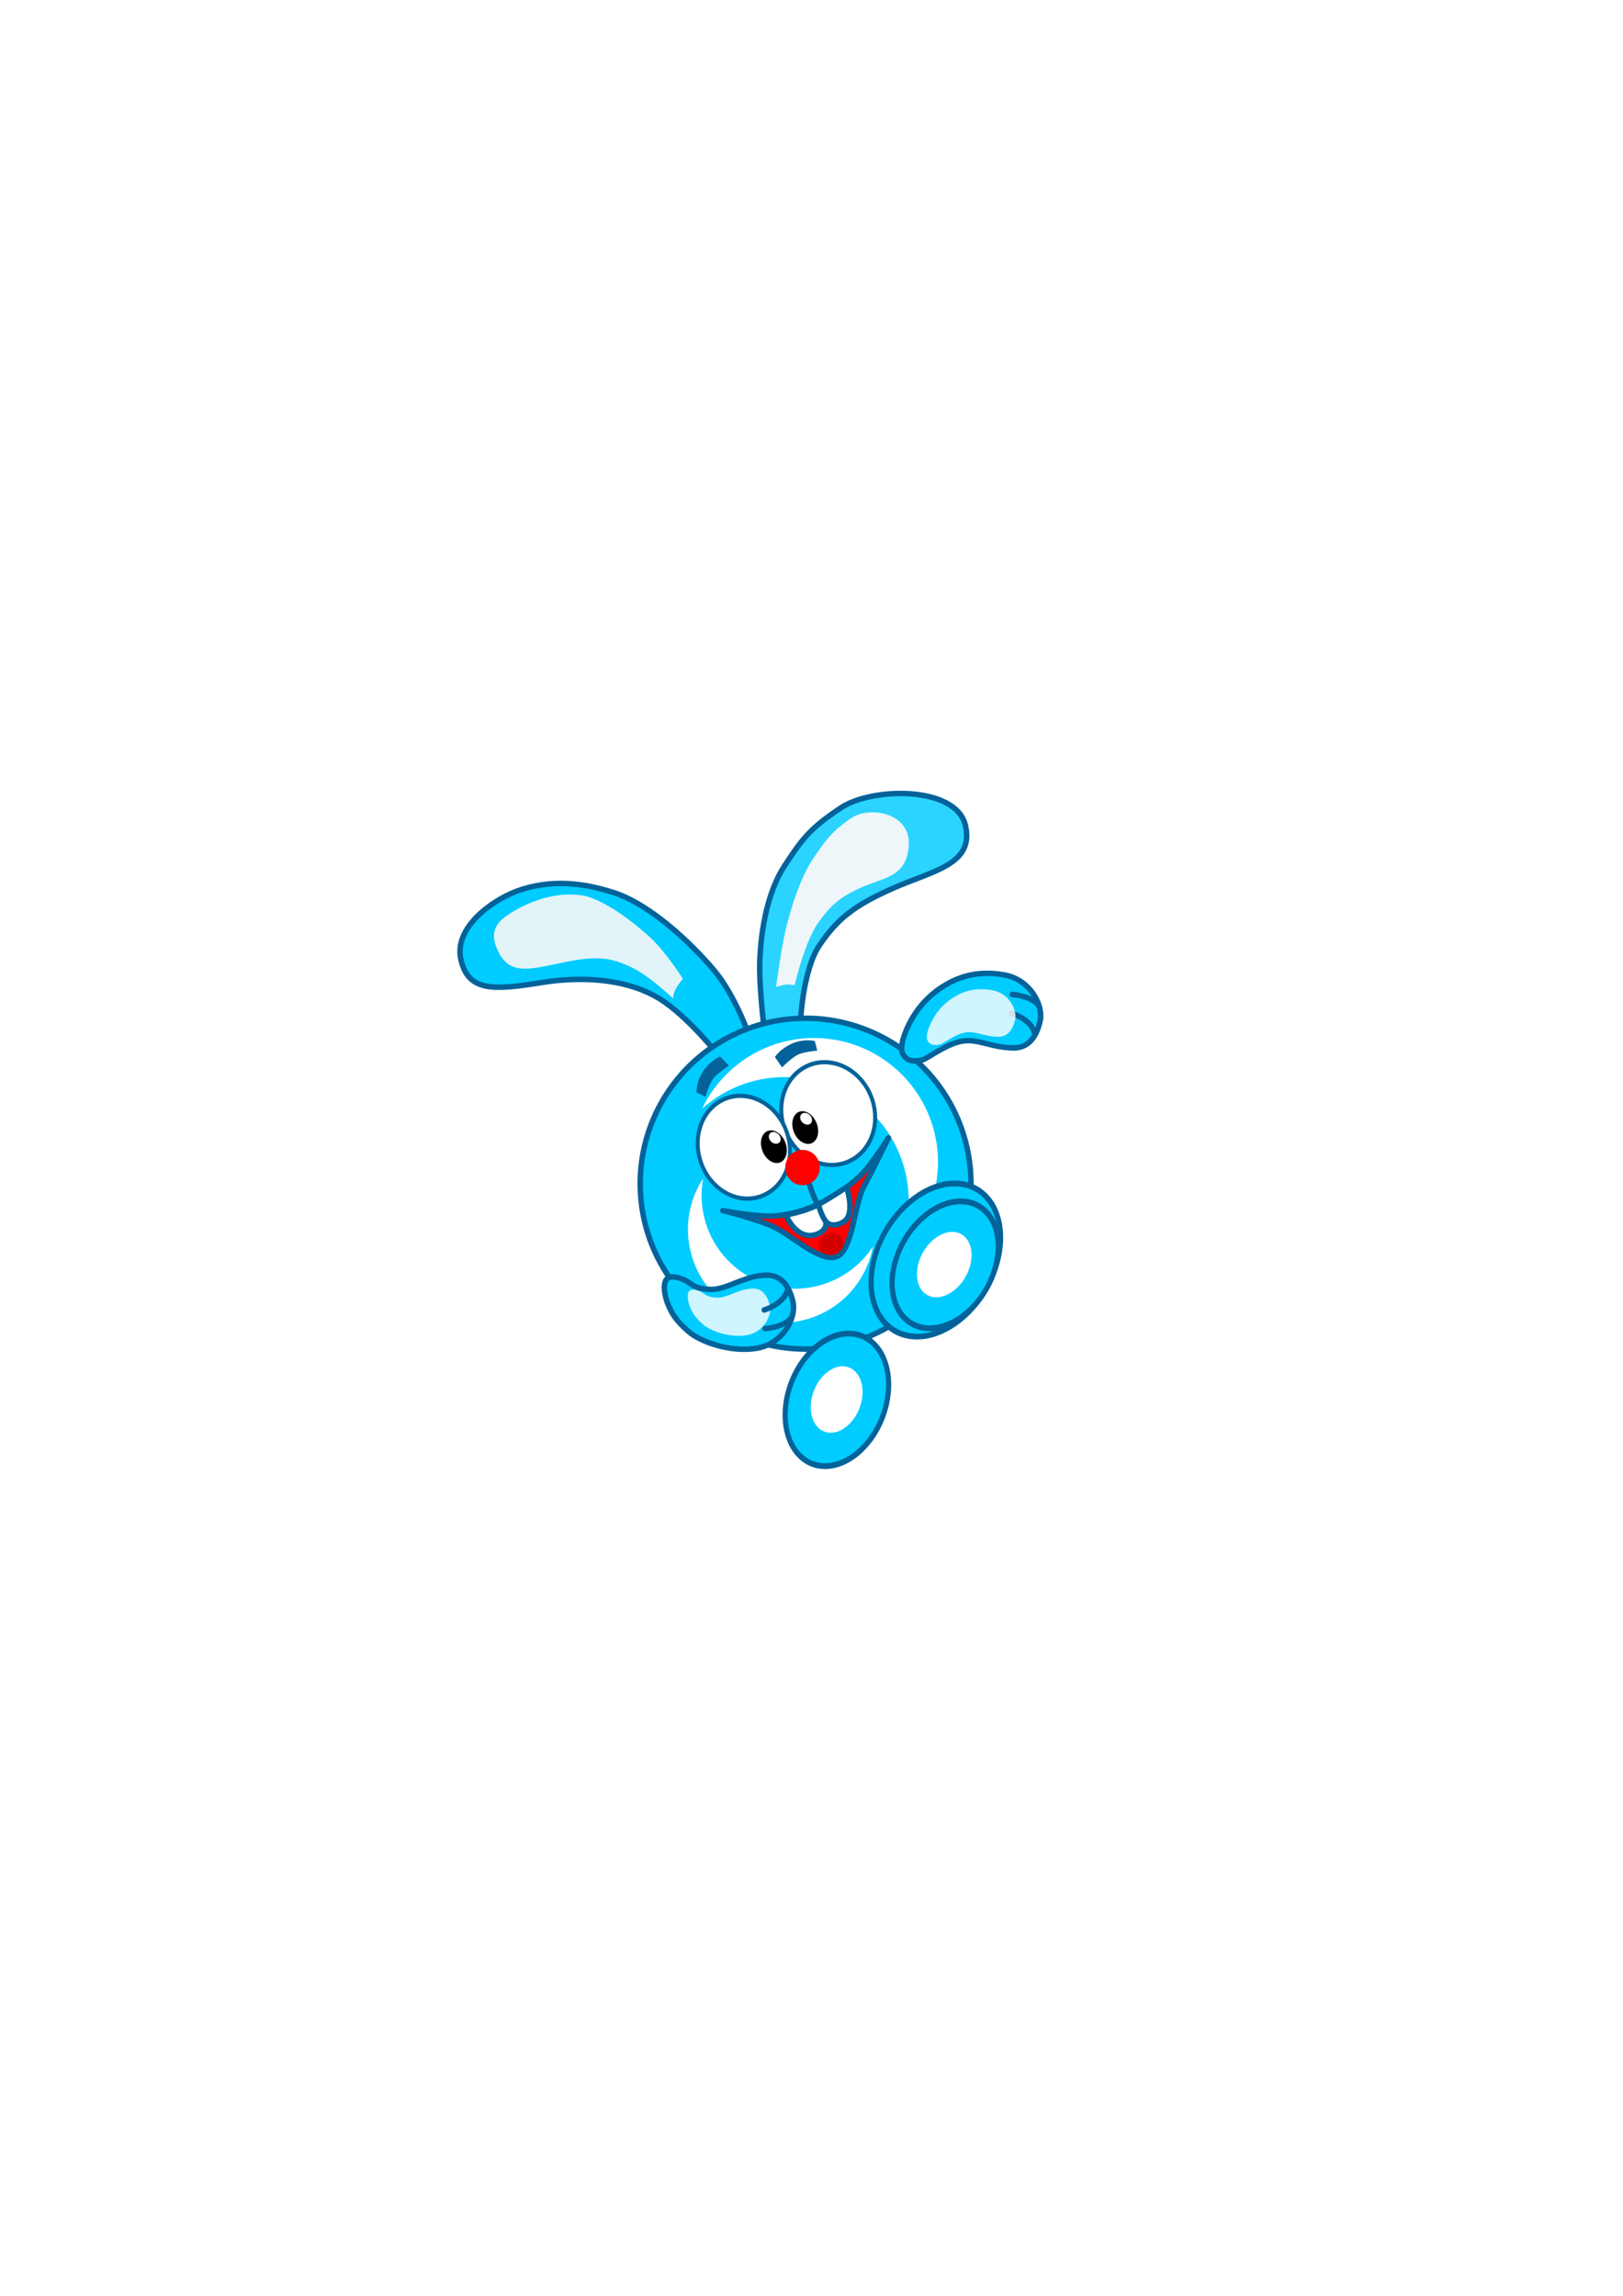 <?xml version="1.0" encoding="UTF-8"?>
<svg version="1.1" viewBox="0 0 744.09 1052.4" xmlns="http://www.w3.org/2000/svg">
<defs>
<filter id="g" x="-.178" y="-.275" width="1.355" height="1.551">
<feGaussianBlur stdDeviation="5.473"/>
</filter>
<filter id="f" x="-.25" y="-.19" width="1.5" height="1.38">
<feGaussianBlur stdDeviation="6.339"/>
</filter>
<filter id="e" x="-.236" y="-.412" width="1.472" height="1.823">
<feGaussianBlur stdDeviation="3.718"/>
</filter>
<filter id="d" x="-.244" y="-.388" width="1.489" height="1.777">
<feGaussianBlur stdDeviation="4.142"/>
</filter>
<filter id="a" x="-.142" y="-.155" width="1.285" height="1.311">
<feGaussianBlur stdDeviation="6.419"/>
</filter>
<filter id="c" x="-.525" y="-.469" width="2.049" height="1.938">
<feGaussianBlur stdDeviation="11.466"/>
</filter>
<filter id="b" x="-.36" y="-.296" width="1.719" height="1.592">
<feGaussianBlur stdDeviation="7.479"/>
</filter>
</defs>
<path d="m350.61 473.63s5.868-2.034 8.59-2.545c2.723-0.511 7.636-0.636 7.636-0.636s0.854-25.362 8.908-37.224 15.625-18.095 33.725-26.089c18.1-7.994 37.539-10.888 33.088-28.952-4.45-18.064-42.732-17.383-56.95-7.954-14.218 9.429-17.708 14.193-25.771 26.407-8.063 12.214-10.829 29.601-11.454 42.633-0.624 13.032 2.227 34.361 2.227 34.361z" fill="#2ad4ff" stroke="#036299" stroke-width="2.5"/>
<path d="m343.29 474.27s-3.912 1.065-8.59 3.5c-4.678 2.435-6.045 5.09-6.045 5.09s-13.684-17.295-26.407-25.134c-12.724-7.839-31.916-10.913-54.087-7.318-22.171 3.595-33.665 4.175-36.906-10.817-3.241-14.993 15.653-27.992 27.68-31.816 12.027-3.824 25.39-4.144 42.475 1.382s35.747 23.574 45.655 35.206c9.908 11.632 16.226 29.907 16.226 29.907z" fill="#0cf" stroke="#036299" stroke-width="2.5"/>
<path d="m355.83 452.39s3.208-0.983 4.624-1.101c1.417-0.118 3.841 0.294 3.841 0.294s4.626-19.76 10.534-28.208c5.908-8.448 10.645-12.541 20.824-16.92s20.168-4.628 20.988-19.227c0.821-14.598-18.017-18.035-26.536-12.131-8.519 5.904-11.016 9.271-16.987 17.994-5.97 8.723-10.208 22.043-12.676 32.177-2.468 10.134-4.612 27.122-4.612 27.122z" fill="#eef6f9 icc-color(ISOnewspaper26v4, 0.038, 0, 0, 0)" filter="url(#f)"/>
<path d="m313.14 448.74s-1.548 1.468-3.082 4.097c-1.534 2.629-1.452 4.859-1.452 4.859s-11.152-10.672-19.271-14.397c-8.12-3.725-14.065-5.558-29.655-2.427-15.589 3.131-25.306 6.646-30.921-4.075-5.615-10.722-0.283-15.333 8.799-20.261 9.082-4.927 19.189-7.447 28.727-6.207 9.538 1.241 23.235 11.63 31.067 18.687 7.831 7.057 15.789 19.722 15.789 19.722z" fill="#e3f4f9" filter="url(#g)"/>
<path transform="matrix(.954 0 0 .954 48.7 42.711)" d="m415.57 523.96a79.473 79.473 0 1 1-158.95 0 79.473 79.473 0 1 1 158.95 0z" color="#000000" fill="#0cf" stroke="#036299" stroke-width="2.619"/>
<path transform="matrix(-.727 .195 -.195 -.727 731.81 915.98)" d="m358.14 523.97c-22.622 0-42.132 13.243-51.281 32.375 10.055-8.997 23.32-14.469 37.875-14.469 31.391 0 56.844 25.453 56.844 56.844 0 8.754-1.996 17.031-5.531 24.438 11.62-10.407 18.938-25.517 18.938-42.344 0-31.391-25.453-56.844-56.844-56.844z" color="#000000" fill="#fff" filter="url(#a)"/>
<path d="m373.19 475.81c-22.622 0-42.132 13.243-51.281 32.375 10.055-8.997 23.32-14.469 37.875-14.469 31.391 0 56.844 25.453 56.844 56.844 0 8.754-1.996 17.031-5.531 24.438 11.62-10.407 18.938-25.517 18.938-42.344 0-31.391-25.453-56.844-56.844-56.844z" color="#000000" fill="#fff" filter="url(#a)"/>
<path transform="matrix(.863 .733 .696 -.986 -366.94 847.47)" d="m462.28 599.79a23.66 30.94 0 1 1-47.32 0 23.66 30.94 0 1 1 47.32 0z" color="#000000" fill="#0cf" stroke="#036299" stroke-width="2.143"/>
<path transform="matrix(.707 .608 .571 -.817 -219.25 803.12)" d="m462.28 599.79a23.66 30.94 0 1 1-47.32 0 23.66 30.94 0 1 1 47.32 0z" color="#000000" fill="#0cf" stroke="#036299" stroke-width="2.601"/>
<path transform="matrix(.791 .537 .471 -.892 -245.76 941.14)" d="m462.28 599.79a23.66 30.94 0 1 1-47.32 0 23.66 30.94 0 1 1 47.32 0z" color="#000000" fill="#0cf" stroke="#036299" stroke-width="2.554"/>
<path transform="matrix(1.159 -.544 .557 1.244 -351.31 79.712)" d="m400.24 514.04a16.544 17.499 0 1 1-33.088 0 16.544 17.499 0 1 1 33.088 0z" color="#000000" fill="#fff" stroke="#036299" stroke-width="1.419"/>
<path transform="matrix(.74 -.347 .334 .77 -79.581 246.84)" d="m379.24 518.49a6.84 9.227 0 1 1-13.681 0 6.84 9.227 0 1 1 13.681 0z" color="#000000"/>
<path transform="matrix(.339 -.125 .153 .278 164 415.22)" d="m379.24 518.49a6.84 9.227 0 1 1-13.681 0 6.84 9.227 0 1 1 13.681 0z" color="#000000" fill="#fff"/>
<path transform="matrix(1.14 -.544 .547 1.244 -377.57 95.134)" d="m400.24 514.04a16.544 17.499 0 1 1-33.088 0 16.544 17.499 0 1 1 33.088 0z" color="#000000" fill="#fff" stroke="#036299" stroke-width="1.432"/>
<path transform="matrix(.74 -.347 .334 .77 -93.948 255.61)" d="m379.24 518.49a6.84 9.227 0 1 1-13.681 0 6.84 9.227 0 1 1 13.681 0z" color="#000000"/>
<path transform="matrix(.339 -.125 .153 .278 149.63 423.99)" d="m379.24 518.49a6.84 9.227 0 1 1-13.681 0 6.84 9.227 0 1 1 13.681 0z" color="#000000" fill="#fff"/>
<path d="m407.32 521.52s-6.537 13.541-11.212 22.248c-4.675 8.707-5.136 29.795-12.769 32.334-7.633 2.539-21.046-10.478-29.383-14.093-8.337-3.615-22.577-7.09-22.577-7.09s16.782 3.18 24.07 2.426c7.288-0.755 12.89-2.302 19.334-5.224 6.444-2.922 13.312-7.433 18.917-12.501 5.605-5.068 13.621-18.099 13.621-18.099z" fill="#f00" stroke="#036299" stroke-linecap="round" stroke-linejoin="round" stroke-width="2.5"/>
<path d="m360.3 556.97s4.946 12.186 14.181 8.77c5.36-1.983 4.064-5.888 4.064-5.888s2.451 3.52 8.102 0.29c5.771-3.299 1.495-15.986 1.495-15.986s-7.734 5.177-13.288 8.149c-5.554 2.973-14.554 4.665-14.554 4.665z" fill="#fff" stroke="#036299" stroke-linecap="round" stroke-linejoin="round" stroke-width="2.5"/>
<path d="m371.06 542.89s2.538 7.843 3.806 8.766" fill="none" stroke="#036299" stroke-linecap="round" stroke-width="2.5"/>
<path d="m375.21 552.23s1.384 5.191 3.46 7.728" fill="none" stroke="#036299" stroke-linecap="round" stroke-width="2.5"/>
<path d="m355.28 484.54 3.262 4.731s4.565-4.573 7.34-5.872 8.809-1.794 8.809-1.794l-1.142-4.404s-5.175-1.326-10.766 1.305c-5.591 2.631-7.503 6.035-7.503 6.035z" fill="#036299"/>
<path d="m330.2 484.3 3.978 4.146s-5.397 3.553-7.228 6.011c-1.831 2.458-3.528 8.268-3.528 8.268l-4.085-2.004s-0.259-5.336 3.442-10.284 7.42-6.138 7.42-6.138z" fill="#036299"/>
<path d="m413.92 476.82c-1.071 4.231-0.657 6.271 1.427 8.152s5.763 1.35 7.745 0.815c1.981-0.535 10.854-7.372 18.138-8.56 7.284-1.188 13.527 3.095 23.624 3.121 6.829 0.017 10.541-5.454 12.041-12.496 1.5-7.042-4.562-18.902-16.508-20.992s-22.198 0.448-31.793 7.948c-9.595 7.501-13.603 17.78-14.674 22.011z" fill="#0cf" stroke="#036299" stroke-width="2.5"/>
<path d="m463.65 464.39s9.579 2.853 10.802 9.783" fill="none" stroke="#036299" stroke-linecap="round" stroke-width="2.5"/>
<path d="m464.06 455.83s9.171 0.611 12.228 5.299" fill="none" stroke="#036299" stroke-linecap="round" stroke-width="2.5"/>
<path d="m306.29 597.94c-1.779-4.231-2.544-9.926-0.46-11.807 2.084-1.881 6.824-0.171 9.277 1.307 2.453 1.478 3.619 3.356 10.785 3.601 7.166 0.244 15.575-6.508 25.672-6.533 6.829-0.017 10.541 5.454 12.041 12.496 1.5 7.042-4.562 18.902-16.508 20.992s-26.089-2.806-31.793-7.948c-5.704-5.143-7.236-7.875-9.014-12.107z" fill="#0cf" stroke="#036299" stroke-width="2.5"/>
<path transform="matrix(1.099 0 0 1.112 -40.032 -62.702)" d="m378.4 537.66a7.184 7.184 0 1 1-14.367 0 7.184 7.184 0 1 1 14.367 0z" color="#000000" fill="#f00"/>
<path transform="matrix(1.077 -.324 .312 1.04 -207.99 100.39)" d="m386.73 570.74a5.109 4.47 0 1 1-10.217 0 5.109 4.47 0 1 1 10.217 0z" color="#000000" fill="#d40000"/>
<path d="m316.39 599.22c-1.135-2.7-1.623-6.333-0.293-7.533s4.354-0.109 5.919 0.834 2.309 2.142 6.881 2.297c4.572 0.156 9.937-4.152 16.379-4.168 4.357-0.011 6.725 3.48 7.683 7.973 0.957 4.493-2.911 12.06-10.533 13.393-7.622 1.333-16.646-1.79-20.285-5.071-3.639-3.281-4.617-5.025-5.752-7.724z" fill="#fff" filter="url(#e)" opacity=".9"/>
<path d="m350.36 600.46s9.579-2.853 10.802-9.783" fill="none" stroke="#036299" stroke-linecap="round" stroke-width="2.5"/>
<path d="m350.77 609.02s9.171-0.611 12.228-5.299" fill="none" stroke="#036299" stroke-linecap="round" stroke-width="2.5"/>
<path d="m425.27 472.99c-0.683 2.699-0.419 3.999 0.91 5.199 1.329 1.2 3.676 0.861 4.939 0.52 1.264-0.341 6.923-4.702 11.568-5.459 4.646-0.758 8.628 1.974 15.067 1.99 4.355 0.011 6.723-3.478 7.68-7.97s-2.91-12.055-10.528-13.388c-7.619-1.333-14.158 0.285-20.277 5.069-6.12 4.784-8.675 11.339-9.359 14.038z" fill="#fff" filter="url(#d)" opacity=".9"/>
<path transform="matrix(.364 .313 .294 -.421 96.907 694.89)" d="m462.28 599.79a23.66 30.94 0 1 1-47.32 0 23.66 30.94 0 1 1 47.32 0z" color="#000000" fill="#fff" filter="url(#c)"/>
<path transform="matrix(.396 .269 .236 -.447 68.337 791.63)" d="m462.28 599.79a23.66 30.94 0 1 1-47.32 0 23.66 30.94 0 1 1 47.32 0z" color="#000000" fill="#fff" filter="url(#b)"/>
</svg>
